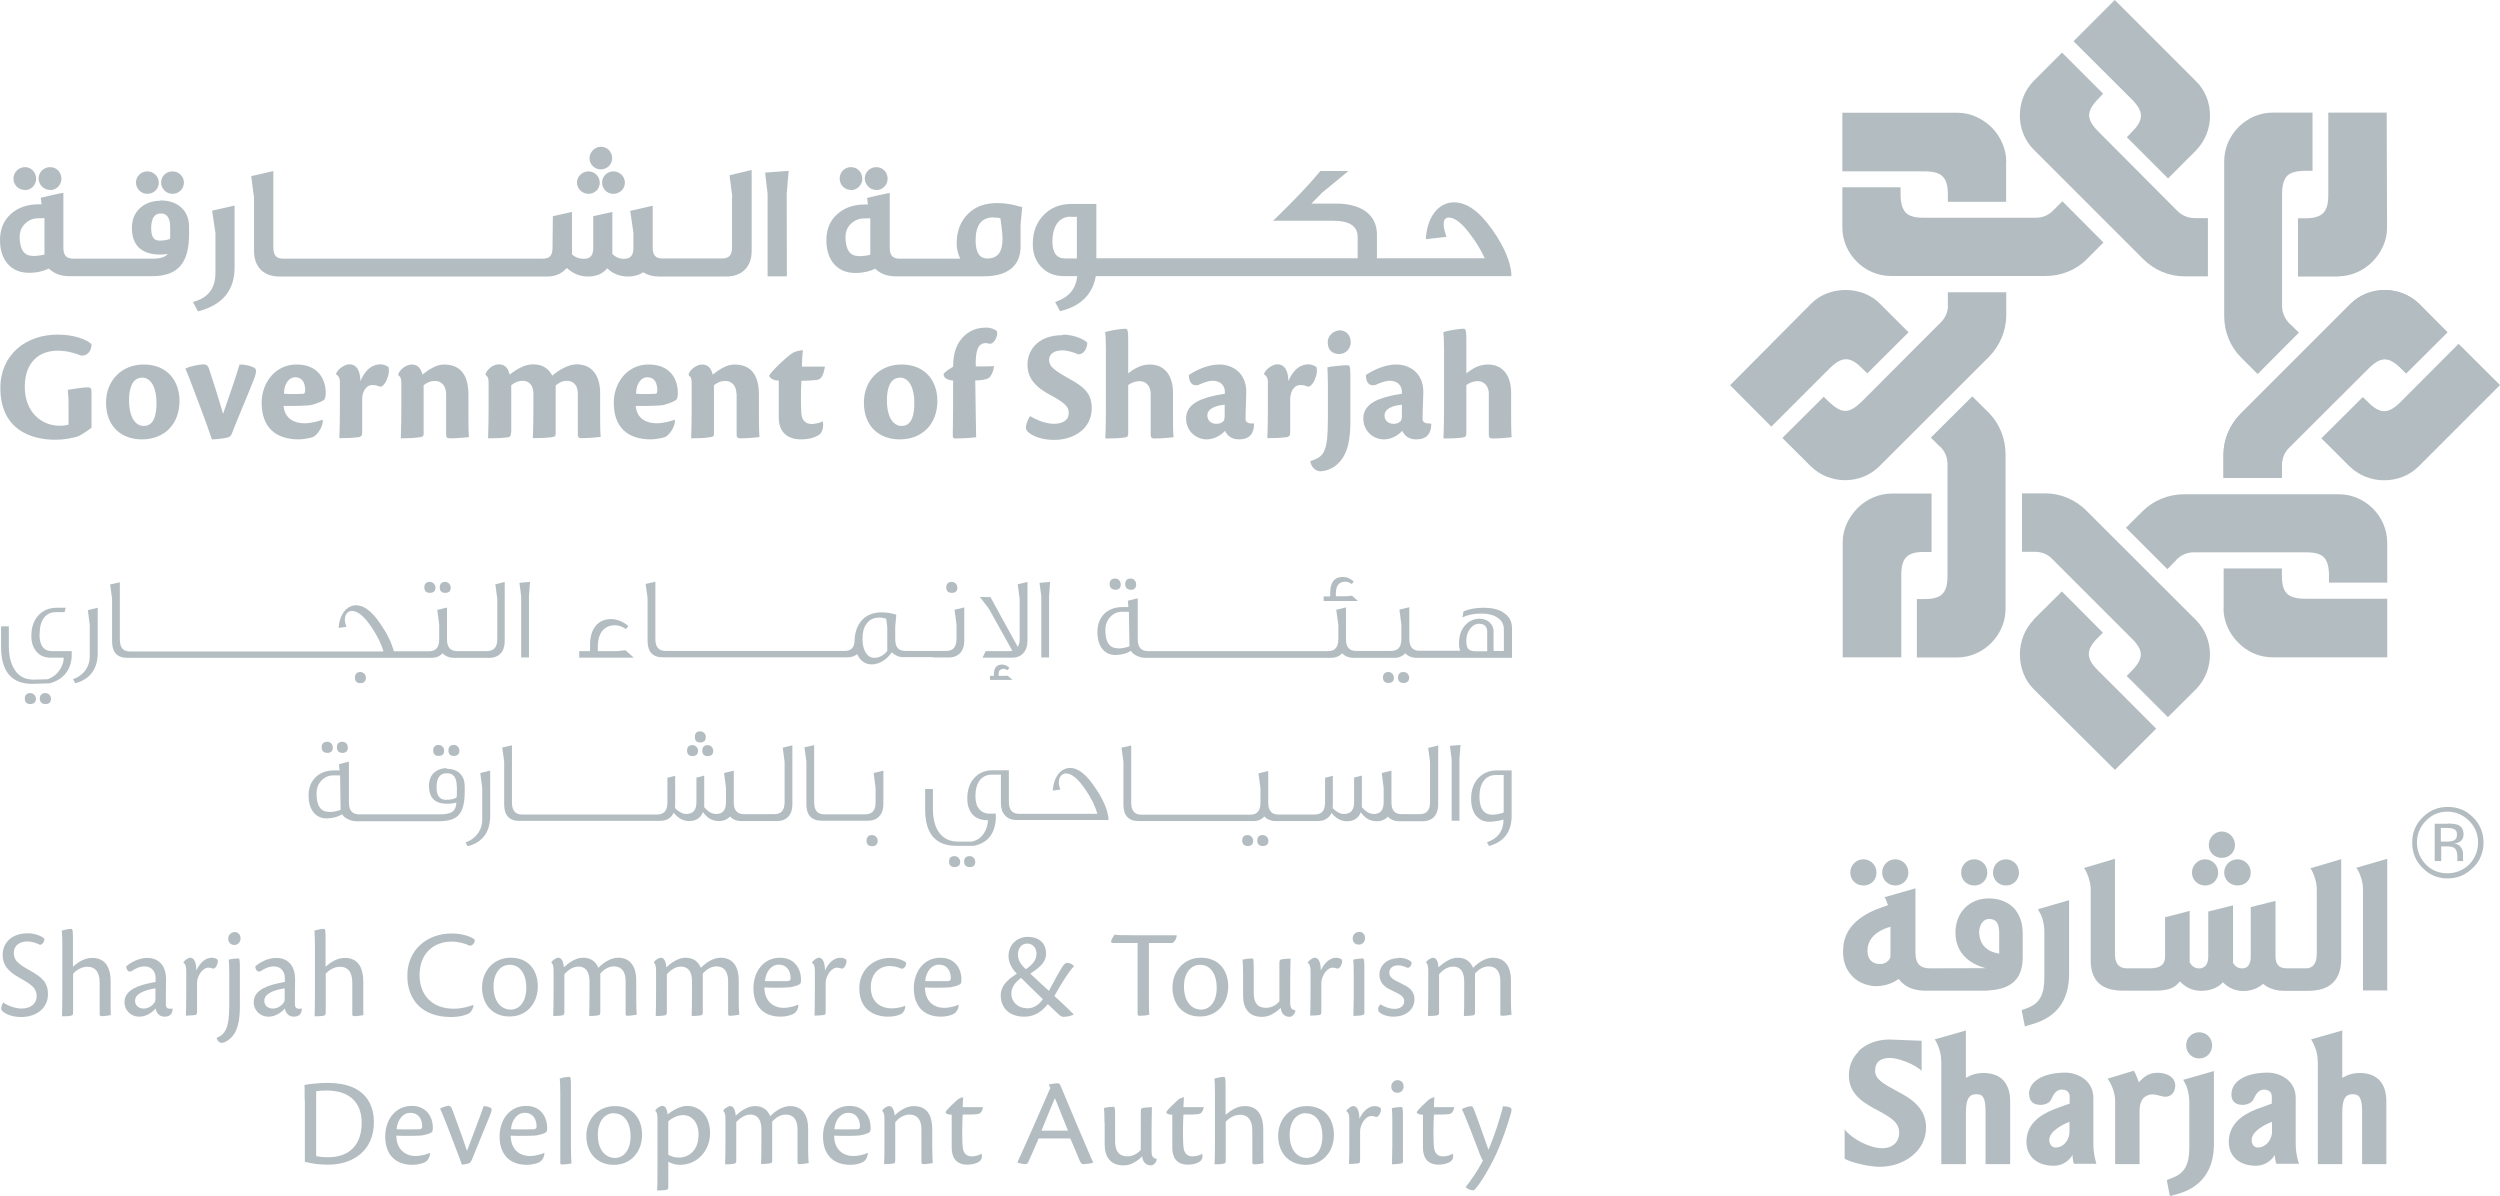 <?xml version="1.0" encoding="UTF-8"?>
<svg id="Layer_2" data-name="Layer 2" xmlns="http://www.w3.org/2000/svg" viewBox="0 0 141.22 67.55">
  <defs>
    <style>
      .cls-1 {
        fill: #b3bdc1;
      }
    </style>
  </defs>
  <g id="Layer_1-2" data-name="Layer 1">
    <g>
      <path class="cls-1" d="M3.87,22.72c0-.31-.03-.48-.04-.7,.35-.05,.84-.14,1.12-.14,.15,0,.22,.05,.22,.24v2.04c-.2,.16-.5,.36-.76,.49-.34,.1-.81,.19-1.25,.19C1.67,24.85,.02,24.21,.02,21.91c0-1.88,1.45-3.01,3.24-3.01,.97,0,1.66,.3,1.91,.54,.01,.41-.28,.7-.61,.64-.38-.16-.83-.27-1.31-.27-1.03,0-1.85,.65-1.85,2.03,0,1.48,.98,2.21,1.97,2.21,.23,0,.42-.04,.5-.06v-1.26Z"/>
      <path class="cls-1" d="M8.12,20.59c1.34,0,2.02,.94,2.02,2.05,0,1.31-.84,2.18-2.13,2.18-1.1,0-2.02-.68-2.02-2.08,0-1.26,.9-2.15,2.12-2.15h0Zm-.11,.75c-.53,0-.72,.58-.72,1.26,0,1.01,.38,1.46,.83,1.46,.57,0,.72-.6,.72-1.31s-.23-1.42-.82-1.42h0Z"/>
      <path class="cls-1" d="M11.54,20.59c.14,0,.22,.1,.26,.22,.22,.67,.49,1.49,.8,2.57,.39-1.13,.72-2.07,.93-2.79,.3,0,.54,.05,.79,.16,.22,.09,.15,.32,.04,.63-.38,.98-.99,2.39-1.27,3.13-.05,.14-.14,.18-.3,.22-.26,.05-.62,.09-.82,.09-.35-1.04-.72-1.99-1.06-2.89-.14-.35-.27-.74-.44-1.11,.25-.13,.8-.24,1.07-.24h0Z"/>
      <path class="cls-1" d="M18.24,23.73c0,.45-.37,.87-.54,.95-.13,.05-.53,.14-.82,.14-1.35,0-2.1-.71-2.1-2.08,0-1.07,.73-2.15,1.97-2.15s1.65,.86,1.65,1.61c0,.13-.02,.23-.04,.3-.03,.13-.35,.26-.74,.37-.22,.06-1.19,.07-1.6,.06,.06,.74,.64,.98,1.17,.98,.44,0,.86-.14,1.02-.2l.02,.03Zm-1.57-2.42c-.29,0-.62,.28-.63,.93,.24,.03,.87,.02,1.11,0,.05,0,.09-.09,.09-.19,0-.4-.15-.74-.56-.74h0Z"/>
      <path class="cls-1" d="M18.98,21.12c.08-.24,.46-.54,.75-.54,.45,0,.62,.41,.63,.95,.26-.62,.64-.95,1.14-.95,.16,0,.34,.08,.44,.15,.05,.12,.04,.43-.06,.62-.05,.22-.24,.48-.39,.5-.2-.08-.31-.1-.47-.1-.13,0-.37,.07-.5,.43-.05,.13-.06,.23-.06,.42v1.84c0,.14-.02,.23-.23,.26-.36,.04-.66,.05-1.06,.05,.02-.55,.03-1.12,.03-1.64v-1.54c0-.17-.05-.33-.21-.42v-.04Z"/>
      <path class="cls-1" d="M25.2,22.25c0-.44-.26-.73-.61-.73-.31,0-.47,.1-.66,.24v2.71c0,.16-.02,.2-.23,.23-.35,.05-.67,.06-1.06,.06,.02-.55,.03-1.12,.03-1.63v-1.48c0-.25-.03-.36-.17-.45v-.07c.09-.26,.44-.54,.76-.54,.38,0,.54,.28,.6,.57,.39-.31,.8-.57,1.23-.57,1.21,0,1.37,1.04,1.37,1.68v1.07c0,.45,0,1,.03,1.35-.21,.02-.63,.07-1.08,.07-.14,0-.21-.05-.21-.19v-2.33Z"/>
      <path class="cls-1" d="M28.86,24.45c0,.16-.02,.24-.23,.26-.35,.04-.66,.05-1.06,.05,.02-.55,.03-1.12,.03-1.63v-1.52c0-.22-.04-.34-.17-.43v-.06c.1-.28,.44-.54,.74-.54,.43,0,.55,.31,.62,.58,.37-.29,.85-.58,1.31-.58,.61,0,.91,.29,1.1,.64,.35-.31,.9-.64,1.38-.64,1.07,0,1.32,.96,1.32,1.56v1.19c0,.45,0,1,.03,1.35-.22,.02-.64,.07-1.09,.07-.14,0-.2-.05-.2-.19v-2.34c0-.4-.21-.71-.62-.71-.25,0-.45,.12-.63,.26v2.69c0,.16-.02,.21-.23,.24-.36,.04-.67,.05-1.06,.05,.02-.55,.03-1.12,.03-1.63v-.89c0-.43-.22-.72-.6-.72-.24,0-.46,.09-.65,.25v2.67Z"/>
      <path class="cls-1" d="M38.13,23.73c0,.45-.37,.87-.54,.95-.13,.05-.53,.14-.82,.14-1.35,0-2.1-.71-2.1-2.08,0-1.07,.72-2.15,1.97-2.15s1.65,.86,1.65,1.61c0,.13-.02,.23-.04,.3-.03,.13-.35,.26-.74,.37-.22,.06-1.19,.07-1.6,.06,.06,.74,.64,.98,1.17,.98,.44,0,.86-.14,1.02-.2l.02,.03Zm-1.57-2.42c-.29,0-.62,.28-.63,.93,.24,.03,.87,.02,1.11,0,.06,0,.09-.09,.09-.19,0-.4-.15-.74-.56-.74h0Z"/>
      <path class="cls-1" d="M41.6,22.25c0-.44-.26-.73-.61-.73-.31,0-.47,.1-.66,.24v2.71c0,.16-.02,.2-.23,.23-.35,.05-.67,.06-1.06,.06,.02-.55,.03-1.12,.03-1.63v-1.48c0-.25-.03-.36-.17-.45v-.07c.09-.26,.44-.54,.76-.54,.38,0,.53,.28,.6,.57,.39-.31,.8-.57,1.24-.57,1.21,0,1.37,1.04,1.37,1.68v1.07c0,.45,0,1,.03,1.35-.21,.02-.63,.07-1.08,.07-.14,0-.21-.05-.21-.19v-2.33Z"/>
      <path class="cls-1" d="M46.48,23.81c.05,.24,0,.55-.15,.7-.24,.2-.63,.31-1.07,.31-.98,0-1.27-.62-1.27-1.23v-2.09c-.35,0-.54-.19-.54-.28,.15-.29,.96-1.02,1.14-1.15,.16-.14,.35-.25,.77-.29-.04,.26-.06,.64-.06,.93h1.3c-.12,.72-.32,.73-.51,.76-.15,.02-.57,.04-.82,.04-.04,.65-.03,1.5,0,1.87,.04,.4,.27,.57,.58,.57,.27,0,.52-.1,.61-.14l.03,.02Z"/>
      <path class="cls-1" d="M50.93,20.59c1.34,0,2.02,.94,2.02,2.05,0,1.31-.84,2.18-2.13,2.18-1.1,0-2.02-.68-2.02-2.08,0-1.26,.9-2.15,2.12-2.15h0Zm-.11,.75c-.53,0-.72,.58-.72,1.26,0,1.01,.38,1.46,.83,1.46,.57,0,.72-.6,.72-1.31s-.23-1.42-.82-1.42h0Z"/>
      <path class="cls-1" d="M55.67,18.5c.26,0,.51,.08,.65,.22,.06,.25-.15,.71-.41,.7-.07-.02-.16-.04-.22-.04-.44,0-.6,.42-.57,1.32,.13,0,.81,0,1.03-.02-.04,.35-.18,.59-.3,.67-.12,.09-.42,.14-.76,.14,0,.68,.05,2.71,.05,3.21-.36,.05-1.04,.07-1.17,.07-.1,0-.15-.02-.15-.15,.02-.98,.02-2.08,.02-3.12-.35-.04-.54-.15-.54-.38,.18-.21,.32-.25,.54-.41,0-.89,.26-1.39,.64-1.75,.4-.37,.84-.45,1.19-.45h0Z"/>
      <path class="cls-1" d="M60.05,18.9c.52,0,1.14,.22,1.37,.46,0,.25-.16,.68-.53,.65-.2-.1-.61-.22-.88-.22-.48,0-.75,.22-.75,.54,0,.37,.28,.58,1.15,1.07,.76,.43,1.26,.77,1.26,1.66,0,1.17-1.03,1.79-2.12,1.79-.64,0-1.11-.18-1.35-.35-.18-.12-.25-.22-.25-.34,0-.2,.17-.61,.25-.65,.34,.21,.88,.43,1.32,.43,.5,0,.85-.19,.85-.61,0-.33-.15-.54-1.08-1.04-1.05-.56-1.25-1.15-1.25-1.71,0-.65,.45-1.65,2-1.65h0Z"/>
      <path class="cls-1" d="M63.73,21.09c.37-.29,.74-.5,1.23-.5,.78,0,1.3,.57,1.3,1.59v1.2c0,.42,0,.96,.03,1.32-.21,.02-.63,.07-1.08,.07-.14,0-.21-.05-.21-.21v-2.32c0-.4-.24-.71-.62-.71-.22,0-.44,.07-.65,.22v2.71c0,.17-.02,.23-.23,.26-.36,.04-.66,.05-1.06,.05,.02-.55,.03-1.11,.03-1.62v-3.43c0-.55-.02-.77-.04-.96,.17-.07,.89-.19,1.11-.19,.15,0,.19,.04,.19,.6v1.93Z"/>
      <path class="cls-1" d="M70.84,23.95c0,.54-.26,.87-.85,.87-.37,0-.64-.16-.79-.48-.23,.25-.62,.48-1.03,.48-.59,0-1.17-.45-1.17-1.18,0-.91,1.01-1.16,1.73-1.32,.16-.03,.36-.06,.46-.08v-.11c0-.35-.25-.62-.68-.62-.31,0-.62,.15-.8,.23-.44,.12-.56-.26-.55-.56,.43-.29,1.09-.59,1.71-.59,.77,0,1.53,.49,1.53,1.54,0,.37-.04,.97-.04,1.58,0,.09,.11,.21,.33,.21,.05,0,.11,0,.15,0v.04Zm-2.64-.48c0,.3,.23,.47,.51,.47,.18,0,.27-.04,.39-.14,.05-.06,.08-.15,.08-.32v-.62c-.81,.08-.98,.39-.98,.59h0Z"/>
      <path class="cls-1" d="M71.4,21.12c.08-.24,.46-.54,.75-.54,.45,0,.62,.41,.63,.95,.26-.62,.64-.95,1.14-.95,.16,0,.34,.08,.44,.15,.05,.12,.04,.43-.06,.62-.05,.22-.25,.48-.39,.5-.2-.08-.31-.1-.47-.1-.13,0-.37,.07-.5,.43-.04,.13-.06,.23-.06,.42v1.84c0,.14-.02,.23-.23,.26-.36,.04-.66,.05-1.06,.05,.02-.55,.03-1.12,.03-1.64v-1.54c0-.17-.05-.33-.21-.42v-.04Z"/>
      <path class="cls-1" d="M74.02,26.05c.77-.25,.99-.49,.99-2.41v-1.9c0-.55-.02-.83-.03-.99,.23-.06,.9-.12,1.11-.12,.15,0,.19,.04,.19,.57v2.61c0,1.11-.18,1.76-.55,2.22-.37,.45-.85,.59-1.16,.59-.26,0-.5-.24-.55-.54v-.03Zm1.66-7.39c.38,0,.62,.3,.62,.67s-.28,.67-.66,.67c-.3,0-.64-.17-.64-.65s.43-.69,.68-.69h0Z"/>
      <path class="cls-1" d="M80.85,23.95c0,.54-.26,.87-.85,.87-.37,0-.64-.16-.79-.48-.23,.25-.62,.48-1.03,.48-.59,0-1.17-.45-1.17-1.18,0-.91,1.01-1.16,1.72-1.32,.16-.03,.36-.06,.46-.08v-.11c0-.35-.25-.62-.68-.62-.31,0-.62,.15-.8,.23-.45,.12-.56-.26-.55-.56,.43-.29,1.09-.59,1.71-.59,.77,0,1.53,.49,1.53,1.54,0,.37-.04,.97-.04,1.58,0,.09,.11,.21,.33,.21,.04,0,.11,0,.14,0v.04Zm-2.64-.48c0,.3,.23,.47,.51,.47,.18,0,.27-.04,.39-.14,.05-.06,.08-.15,.08-.32v-.62c-.81,.08-.98,.39-.98,.59h0Z"/>
      <path class="cls-1" d="M82.83,21.09c.37-.29,.73-.5,1.23-.5,.78,0,1.3,.57,1.3,1.59v1.2c0,.42,0,.96,.03,1.32-.21,.02-.63,.07-1.08,.07-.15,0-.21-.05-.21-.21v-2.32c0-.4-.24-.71-.62-.71-.22,0-.44,.07-.65,.22v2.71c0,.17-.02,.23-.23,.26-.36,.04-.66,.05-1.06,.05,.02-.55,.03-1.11,.03-1.62v-3.43c0-.55-.02-.77-.04-.96,.17-.07,.89-.19,1.11-.19,.15,0,.19,.04,.19,.6v1.93Z"/>
      <path class="cls-1" d="M85.38,15.5c-.06-.74-.42-1.59-1.08-2.52-.72-1.03-1.44-1.55-2.16-1.55-.86,0-1.49,.77-1.59,1.96v.12s1.16-.13,1.16-.13l-.04-.12c-.08-.25-.12-.43-.12-.57,0-.35,.15-.4,.3-.4,.33,0,.75,.33,1.21,.96,.33,.43,.6,.88,.81,1.34h-6.09v-1.35c0-1.09-.86-1.74-2.29-1.74h-1.41l.61-.62,1.48-1.22h-1.59l-.03,.04c-.59,.72-1.42,1.59-2.46,2.6l-.18,.17h3.38c.94,0,1.4,.3,1.4,.92v1.2h-14.76v-3.07h-1.4c-.65,0-1.18,.21-1.59,.64-.4,.42-.6,.95-.6,1.63,0,.56,.18,1.01,.53,1.34,.31,.31,.73,.47,1.24,.47h.74c-.07,.69-.44,1.16-1.14,1.42l-.11,.04,.28,.52,.08-.02c1.11-.29,1.76-.95,1.94-1.96h23.47v-.11Zm-24.9-3.25h.35v2.35h-.65c-.49,0-.73-.31-.73-.96,0-.87,.38-1.4,1.02-1.4"/>
      <path class="cls-1" d="M1.41,10.74c.35,0,.63-.29,.63-.64,0-.37-.28-.66-.63-.66s-.65,.29-.65,.64c0,.37,.28,.65,.65,.65"/>
      <path class="cls-1" d="M2.83,10.74c.35,0,.64-.29,.64-.64,0-.37-.28-.66-.64-.66s-.65,.29-.65,.64,.29,.65,.65,.65"/>
      <path class="cls-1" d="M8.32,10.95c.37,0,.65-.28,.65-.63s-.29-.64-.65-.64-.64,.29-.64,.63,.28,.64,.64,.64"/>
      <path class="cls-1" d="M9.74,10.95c.36,0,.65-.28,.65-.63s-.28-.64-.65-.64-.64,.29-.64,.63,.28,.64,.64,.64"/>
      <path class="cls-1" d="M9.05,11.34c-.38,0-.71,.1-1,.3-.39,.28-.6,.69-.6,1.23,0,.99,.55,1.51,1.6,1.51,.16,0,.3-.01,.42-.04-.09,.13-.3,.27-.81,.27H4.13c-.38,0-.55-.19-.55-.62v-3.1l-.12,.02c-.31,.06-.66,.14-1.07,.24l-.09,.02,.05,.37h-.17c-.65,0-1.18,.19-1.58,.56-.4,.36-.6,.85-.6,1.46,0,1.14,.63,1.85,1.63,1.85,.46,0,.82-.09,1.13-.24,.3,.29,.68,.43,1.15,.43h4.68c1.45,0,2.09-.73,2.09-2.36v-.42c0-.43-.13-.79-.4-1.06-.29-.29-.7-.44-1.23-.44m.56,1.51c0,.25,0,.47,0,.66-.16,.07-.36,.1-.59,.1-.21,0-.48-.07-.48-.68,0-.85,.41-.85,.54-.85s.53,0,.53,.77m-7.77,1.62c-.48,0-.72-.35-.73-1.06,0-.31,.1-.55,.3-.75,.2-.2,.44-.3,.72-.31,.12,0,.25,0,.38-.01v2.06c-.22,.05-.45,.08-.67,.08"/>
      <path class="cls-1" d="M12.17,13.17v2.23c0,.85-.37,1.38-1.15,1.62l-.12,.04,.28,.53,.08-.02c1.32-.36,1.99-1.19,1.99-2.44v-3.52l-1.27,.29,.19,1.27Z"/>
      <path class="cls-1" d="M34.01,10.31c0,.36,.28,.64,.64,.64s.65-.28,.65-.63-.29-.64-.65-.64-.64,.29-.64,.63"/>
      <path class="cls-1" d="M33.24,10.95c.36,0,.64-.28,.64-.63s-.29-.64-.64-.64-.65,.29-.65,.63,.29,.64,.65,.64"/>
      <path class="cls-1" d="M33.94,9.57c.35,0,.64-.28,.64-.63,0-.37-.28-.65-.64-.65-.34,0-.64,.3-.64,.65s.29,.63,.64,.63"/>
      <path class="cls-1" d="M41.35,11.14v2.83c0,.44-.17,.63-.55,.63h-3.39c-.37,0-.54-.19-.54-.59v-2.39l-1.27,.29,.18,1.24v.87c0,.41-.17,.6-.53,.6-.26,0-.47-.09-.66-.27v-2.38l-1.08,.24v1.81c0,.41-.17,.6-.53,.6-.26,0-.48-.08-.67-.25v-2.4l-1.08,.24-.02,1.8c0,.42-.17,.6-.54,.6H15.98c-.37,0-.54-.19-.54-.63v-4.32l-1.25,.29,.16,1.22v3.02c0,.88,.54,1.43,1.42,1.43h15.12c.42,0,.75-.12,1.02-.37,.03-.04,.07-.07,.11-.11,.35,.32,.75,.48,1.19,.48,.47,0,.83-.15,1.09-.46,.33,.31,.72,.46,1.18,.46,.33,0,.62-.08,.85-.24,.25,.16,.54,.24,.89,.24h3.81c.88,0,1.43-.55,1.43-1.43v-4.59l-1.25,.3,.16,1.25Z"/>
      <polygon class="cls-1" points="43.22 9.75 43.36 10.95 43.36 15.61 44.45 15.61 44.44 10.94 44.55 9.65 43.22 9.75"/>
      <path class="cls-1" d="M48.07,10.74c.35,0,.64-.29,.64-.64,0-.37-.28-.66-.64-.66s-.64,.29-.64,.64c0,.37,.28,.65,.64,.65"/>
      <path class="cls-1" d="M49.5,10.74c.35,0,.64-.29,.64-.64,0-.37-.28-.66-.64-.66s-.65,.29-.65,.64,.29,.65,.65,.65"/>
      <path class="cls-1" d="M57.64,11.68c-.43-.14-.87-.21-1.3-.21-.72,0-1.27,.21-1.68,.63-.41,.42-.62,.97-.62,1.66,0,.29,.07,.58,.2,.85h-1.28s-2.19,0-2.19,0c-.35-.01-.51-.2-.51-.61v-3.1l-.12,.02c-.31,.06-.67,.14-1.07,.24l-.09,.02,.05,.37h-.17c-.65,0-1.18,.19-1.58,.56-.4,.36-.6,.85-.6,1.46,0,1.14,.63,1.85,1.63,1.85,.45,0,.82-.09,1.13-.24,.3,.29,.68,.43,1.15,.43h.87s1.85,0,1.85,0h2.24c1.73,0,2.1-.92,2.1-1.68v-1.23s.09-1.01,.09-1.01l-.08-.02Zm-1.5,.61c.14,0,.27,.01,.37,.04l.06,.45c.04,.27,.06,.52,.06,.73,0,.73-.28,1.09-.85,1.09-.16,0-.67,0-.67-1.02,0-.87,.33-1.3,1.02-1.3m-7.64,2.18c-.48,0-.72-.35-.73-1.06,0-.31,.1-.56,.3-.75,.2-.2,.44-.3,.72-.31,.12,0,.25,0,.38-.01v2.06c-.22,.06-.44,.08-.67,.08"/>
      <path class="cls-1" d="M1.59,52.72c.32,0,.75,.13,.92,.31,0,.14-.1,.34-.26,.34-.19-.1-.45-.19-.71-.19-.38,0-.76,.19-.76,.65,0,.43,.26,.62,.89,.98,.75,.42,1.04,.71,1.04,1.35,0,.81-.68,1.29-1.51,1.29-.48,0-.84-.15-1-.28-.09-.06-.13-.12-.13-.2,0-.14,.06-.27,.12-.34,.27,.2,.7,.34,1.02,.34,.51,0,.86-.26,.86-.7s-.26-.64-.96-1.03c-.85-.47-.96-.91-.96-1.33,0-.45,.31-1.19,1.43-1.19h0Z"/>
      <path class="cls-1" d="M4.14,54.59c.29-.25,.64-.48,1.07-.48,.81,0,1.04,.65,1.04,1.33v.99c0,.45,0,.74,.01,.91-.14,.03-.32,.06-.53,.06-.07,0-.1-.04-.1-.11,0-.3,0-1.18,0-1.79,0-.66-.31-.89-.69-.89s-.67,.24-.81,.39v2.2c0,.12-.03,.16-.14,.18-.17,.03-.34,.03-.49,.03,.01-.26,.02-.68,.02-1.33v-2.71c0-.42-.01-.65-.03-.8,.19-.06,.42-.1,.53-.1,.07,0,.1,.04,.1,.47v1.67Z"/>
      <path class="cls-1" d="M9.75,56.98c0,.3-.17,.45-.46,.45s-.46-.22-.5-.46c-.2,.23-.54,.46-.92,.46-.5,0-.84-.38-.84-.82,0-.77,1.01-.98,1.4-1.07,.13-.03,.27-.06,.36-.07v-.22c0-.34-.19-.66-.63-.66-.27,0-.53,.13-.73,.27-.2,.08-.29-.09-.3-.27,.23-.21,.7-.48,1.18-.48,.73,0,1.07,.52,1.07,1.2,0,.31-.02,1-.01,1.44,0,.15,.09,.24,.25,.23,.04,0,.09,0,.14-.01h0Zm-2.12-.44c0,.27,.22,.43,.48,.43,.3,0,.51-.18,.62-.34,.03-.05,.05-.11,.05-.24v-.56c-.59,.09-1.15,.29-1.15,.7h0Z"/>
      <path class="cls-1" d="M10.36,54.37c.05-.11,.26-.27,.39-.27,.21,0,.34,.26,.34,.72,.22-.47,.54-.72,.87-.72,.15,0,.28,.06,.33,.11,.03,.07,.02,.2-.03,.28-.02,.11-.13,.22-.21,.23-.11-.04-.19-.06-.29-.06-.16,0-.4,.15-.55,.5-.05,.13-.08,.23-.08,.39v1.62c0,.1-.02,.16-.13,.17-.17,.02-.35,.03-.5,.03,.01-.26,.02-.68,.02-1.33v-1.2c0-.23-.04-.38-.16-.46v-.03Z"/>
      <path class="cls-1" d="M12.24,58.63c.49-.22,.71-.55,.71-1.84v-1.77c0-.44-.01-.66-.03-.81,.12-.04,.43-.07,.53-.07,.07,0,.1,.04,.1,.45v2.25c0,.63-.07,1.14-.3,1.53-.23,.37-.57,.54-.72,.54-.13,0-.24-.1-.29-.25v-.02Zm1.03-5.98c.19,0,.32,.17,.32,.36s-.14,.37-.35,.37c-.19,0-.35-.13-.35-.35,0-.26,.21-.38,.36-.38h0Z"/>
      <path class="cls-1" d="M17.05,56.98c0,.3-.17,.45-.46,.45s-.46-.22-.5-.46c-.2,.23-.54,.46-.92,.46-.5,0-.84-.38-.84-.82,0-.77,1.01-.98,1.4-1.07,.13-.03,.27-.06,.36-.07v-.22c0-.34-.19-.66-.63-.66-.27,0-.54,.13-.74,.27-.19,.08-.29-.09-.3-.27,.23-.21,.7-.48,1.18-.48,.73,0,1.07,.52,1.07,1.2,0,.31-.02,1-.01,1.44,0,.15,.09,.24,.24,.23,.04,0,.1,0,.14-.01h0Zm-2.12-.44c0,.27,.22,.43,.48,.43,.3,0,.51-.18,.62-.34,.03-.05,.05-.11,.05-.24v-.56c-.59,.09-1.15,.29-1.15,.7h0Z"/>
      <path class="cls-1" d="M18.41,54.59c.29-.25,.64-.48,1.07-.48,.81,0,1.04,.65,1.04,1.33v.99c0,.45,0,.74,.01,.91-.14,.03-.32,.06-.53,.06-.07,0-.1-.04-.1-.11,0-.3,0-1.18,0-1.79,0-.66-.31-.89-.69-.89s-.67,.24-.81,.39v2.2c0,.12-.03,.16-.14,.18-.17,.03-.34,.03-.49,.03,.01-.26,.02-.68,.02-1.33v-2.71c0-.42-.02-.65-.03-.8,.19-.06,.42-.1,.53-.1,.07,0,.1,.04,.1,.47v1.67Z"/>
      <path class="cls-1" d="M26.75,56.78c-.01,.16-.11,.35-.22,.44-.16,.11-.56,.23-1.05,.23-1.62,0-2.47-.95-2.47-2.33,0-1.46,1.1-2.39,2.51-2.39,.67,0,1.18,.22,1.3,.36,0,.21-.16,.35-.3,.33-.24-.12-.6-.23-1.02-.23-.97,0-1.8,.64-1.8,1.89,0,1.1,.68,1.9,1.94,1.9,.45,0,.88-.13,1.08-.21l.02,.02Z"/>
      <path class="cls-1" d="M28.85,54.1c1.01,0,1.53,.71,1.53,1.63s-.61,1.69-1.59,1.69c-1.05,0-1.56-.78-1.56-1.63,0-.95,.66-1.69,1.61-1.69h0Zm-.07,.4c-.48,0-.9,.43-.9,1.22,0,.88,.45,1.31,.97,1.31,.43,0,.88-.36,.88-1.25,0-.66-.29-1.28-.94-1.28h0Z"/>
      <path class="cls-1" d="M31.88,57.19c0,.12-.04,.15-.14,.17-.17,.03-.34,.03-.49,.03,.01-.26,.02-.68,.02-1.33v-1.23c0-.25-.04-.39-.12-.45v-.03c.06-.11,.27-.25,.39-.25,.23,0,.29,.31,.31,.54,.29-.27,.68-.54,1.08-.54,.46,0,.72,.22,.87,.57,.29-.3,.7-.57,1.12-.57,.74,0,1.02,.58,1.02,1.26v1.07c0,.41,.01,.72,.03,.89-.15,.02-.35,.06-.54,.06-.06,0-.09-.04-.09-.11v-1.84c0-.56-.24-.84-.66-.84-.35,0-.6,.22-.77,.4v2.18c0,.14-.02,.17-.14,.19-.19,.03-.34,.03-.49,.03,.01-.26,.02-.68,.02-1.33v-.62c0-.56-.22-.84-.63-.84-.32,0-.61,.23-.79,.43v2.17Z"/>
      <path class="cls-1" d="M37.67,57.19c0,.12-.04,.15-.14,.17-.17,.03-.34,.03-.49,.03,.01-.26,.02-.68,.02-1.33v-1.23c0-.25-.04-.39-.12-.45v-.03c.06-.11,.27-.25,.39-.25,.23,0,.29,.31,.31,.54,.29-.27,.68-.54,1.08-.54,.46,0,.72,.22,.87,.57,.29-.3,.7-.57,1.12-.57,.74,0,1.02,.58,1.02,1.26v1.07c0,.41,.01,.72,.03,.89-.15,.02-.35,.06-.54,.06-.06,0-.09-.04-.09-.11v-1.84c0-.56-.24-.84-.66-.84-.35,0-.6,.22-.77,.4v2.18c0,.14-.01,.17-.14,.19-.19,.03-.34,.03-.49,.03,.01-.26,.02-.68,.02-1.33v-.62c0-.56-.22-.84-.63-.84-.32,0-.61,.23-.79,.43v2.17Z"/>
      <path class="cls-1" d="M45.1,56.78c0,.22-.15,.43-.28,.49-.12,.07-.42,.16-.71,.16-1,0-1.55-.6-1.55-1.61,0-.91,.55-1.72,1.5-1.72,.82,0,1.17,.61,1.19,1.2,0,.07,0,.17-.02,.22-.02,.12-.37,.21-.61,.25-.2,.02-.92,.04-1.44,.01,0,.73,.46,1.15,1.09,1.15,.32,0,.68-.11,.81-.18h.02Zm-1.12-2.29c-.36,0-.71,.33-.77,.93,.52,.01,1.17,0,1.3,0,.09,0,.15-.07,.15-.15,0-.44-.22-.78-.67-.78h0Z"/>
      <path class="cls-1" d="M45.87,54.37c.05-.11,.26-.27,.39-.27,.21,0,.34,.26,.34,.72,.22-.47,.54-.72,.87-.72,.14,0,.28,.06,.33,.11,.03,.07,.02,.2-.03,.28-.02,.11-.13,.22-.21,.23-.11-.04-.19-.06-.29-.06-.16,0-.4,.15-.55,.5-.05,.13-.08,.23-.08,.39v1.62c0,.1-.02,.16-.13,.17-.17,.02-.35,.03-.5,.03,.01-.26,.02-.68,.02-1.33v-1.2c0-.23-.04-.38-.17-.46v-.03Z"/>
      <path class="cls-1" d="M51.14,56.82c0,.17-.08,.35-.19,.43-.17,.11-.47,.18-.77,.18-.74,0-1.64-.35-1.64-1.61,0-1,.76-1.71,1.74-1.71,.48,0,.81,.17,.91,.27,0,.16-.09,.35-.27,.34-.19-.09-.43-.15-.66-.15-.63,0-1.07,.48-1.07,1.19,0,.95,.68,1.2,1.17,1.2,.26,0,.56-.06,.76-.14h.01Z"/>
      <path class="cls-1" d="M54.15,56.78c0,.22-.15,.43-.27,.49-.12,.07-.42,.16-.71,.16-1,0-1.55-.6-1.55-1.61,0-.91,.55-1.72,1.5-1.72,.82,0,1.18,.61,1.19,1.2,0,.07,0,.17-.02,.22-.02,.12-.37,.21-.61,.25-.19,.02-.91,.04-1.43,.01,0,.73,.45,1.15,1.09,1.15,.32,0,.68-.11,.81-.18h.01Zm-1.12-2.29c-.36,0-.71,.33-.77,.93,.52,.01,1.17,0,1.3,0,.09,0,.15-.07,.15-.15,0-.44-.22-.78-.67-.78h0Z"/>
      <path class="cls-1" d="M60.63,57.32c-.11,.05-.33,.12-.55,.12-.09,0-.17-.04-.28-.14-.12-.12-.32-.31-.61-.58-.47,.6-.96,.71-1.34,.71-.79,0-1.32-.46-1.32-1.2,0-.64,.53-.97,.91-1.23-.31-.3-.47-.65-.47-1,0-.63,.47-1.08,1.1-1.08,.54,0,1.02,.29,1.02,.95,0,.57-.52,.87-.89,1.13,.37,.35,.92,.86,1.05,.97,.25-.46,.54-1.01,.74-1.33,.11-.17,.19-.25,.29-.25,.17,0,.3,.09,.38,.17v.03c-.25,.25-.61,.8-1.1,1.67,.73,.67,.99,.94,1.08,1.03v.03Zm-2.63-.36c.28,0,.61-.09,.91-.52-.4-.38-1-.96-1.23-1.2-.33,.24-.55,.52-.55,.89,0,.47,.38,.82,.86,.82h0Zm-.5-3.02c0,.24,.13,.53,.45,.81,.39-.27,.6-.53,.6-.88s-.24-.57-.52-.57c-.32,0-.53,.25-.53,.64h0Z"/>
      <path class="cls-1" d="M64.27,53.27h-1.38c-.11,0-.16-.04-.11-.16,.06-.15,.14-.26,.2-.32,.09,.03,.26,.04,1.07,.04h2.42c0,.22-.15,.4-.25,.44h-1.32v3.17c0,.49,.01,.74,.02,.88-.16,.04-.37,.06-.54,.06-.08,0-.12-.02-.12-.13v-3.98Z"/>
      <path class="cls-1" d="M67.84,54.1c1.01,0,1.54,.71,1.54,1.63s-.61,1.69-1.59,1.69c-1.05,0-1.56-.78-1.56-1.63,0-.95,.66-1.69,1.61-1.69h0Zm-.06,.4c-.48,0-.9,.43-.9,1.22,0,.88,.45,1.31,.97,1.31,.43,0,.88-.36,.88-1.25,0-.66-.29-1.28-.94-1.28h0Z"/>
      <path class="cls-1" d="M70.22,55.03c0-.44-.02-.66-.03-.82,.12-.04,.4-.07,.53-.07,.08,0,.1,.04,.1,.45,0,.47,0,1.01,0,1.48,0,.76,.39,.86,.71,.86,.34,0,.63-.22,.74-.37v-2.13c0-.17,.02-.21,.12-.24,.19-.02,.35-.04,.51-.04,0,.16-.02,.67-.02,1.3v1.16c0,.35,.09,.43,.29,.46v.03c0,.14-.17,.34-.32,.34-.3,0-.47-.2-.51-.51-.21,.22-.45,.35-.6,.42-.14,.06-.3,.09-.46,.09-.73,0-1.06-.48-1.06-1.19v-1.21Z"/>
      <path class="cls-1" d="M73.88,54.37c.05-.11,.26-.27,.39-.27,.21,0,.34,.26,.34,.72,.22-.47,.54-.72,.87-.72,.14,0,.27,.06,.32,.11,.03,.07,.02,.2-.03,.28-.02,.11-.13,.22-.21,.23-.11-.04-.19-.06-.29-.06-.16,0-.4,.15-.55,.5-.05,.13-.08,.23-.08,.39v1.62c0,.1-.02,.16-.13,.17-.17,.02-.35,.03-.5,.03,.01-.26,.02-.68,.02-1.33v-1.2c0-.23-.04-.38-.17-.46v-.03Z"/>
      <path class="cls-1" d="M76.79,52.64c.19,0,.32,.15,.32,.35s-.14,.37-.35,.37c-.19,0-.35-.12-.35-.35,0-.25,.21-.37,.36-.37h0Zm.29,4.53c0,.13-.04,.16-.15,.18-.09,.02-.27,.03-.48,.04,0-.29,.02-.71,.02-1.13v-1.23c0-.44-.01-.66-.03-.82,.12-.04,.43-.07,.53-.07,.07,0,.1,.04,.1,.45v2.58Z"/>
      <path class="cls-1" d="M79.01,54.1c.27,0,.55,.08,.73,.25,.01,.13-.07,.33-.24,.32-.15-.08-.35-.14-.53-.14-.28,0-.49,.16-.49,.41,0,.21,.14,.33,.31,.43,.19,.1,.43,.21,.64,.33,.32,.18,.47,.44,.47,.73,0,.69-.6,1-1.17,1-.35,0-.65-.11-.8-.24-.07-.06-.09-.14-.08-.21,.01-.1,.06-.21,.15-.24,.21,.14,.5,.25,.77,.25,.36,0,.55-.19,.55-.43,0-.18-.1-.31-.35-.44-.19-.1-.37-.18-.54-.27-.3-.17-.51-.42-.51-.79,0-.58,.51-.94,1.09-.94h0Z"/>
      <path class="cls-1" d="M81.29,57.19c0,.12-.04,.15-.14,.17-.17,.03-.34,.03-.49,.03,.01-.26,.02-.68,.02-1.33v-1.23c0-.25-.04-.39-.12-.45v-.03c.06-.11,.27-.25,.39-.25,.23,0,.29,.31,.31,.54,.29-.27,.68-.54,1.08-.54,.46,0,.72,.22,.87,.57,.29-.3,.7-.57,1.12-.57,.74,0,1.02,.58,1.02,1.26v1.07c0,.41,.01,.72,.03,.89-.15,.02-.35,.06-.54,.06-.07,0-.09-.04-.09-.11v-1.84c0-.56-.24-.84-.66-.84-.35,0-.6,.22-.77,.4v2.18c0,.14-.02,.17-.14,.19-.19,.03-.34,.03-.49,.03,.02-.26,.02-.68,.02-1.33v-.62c0-.56-.22-.84-.63-.84-.33,0-.61,.23-.79,.43v2.17Z"/>
      <path class="cls-1" d="M17.21,62.13c0-.49,0-.63-.01-.84,.12-.04,.81-.12,1.3-.12,2.24,0,2.62,1.33,2.62,2.23,0,1.55-1.12,2.39-2.59,2.39-.52,0-.89-.06-1.31-.16v-3.5Zm.64,3.17c.18,.05,.46,.07,.71,.07,.9,0,1.87-.45,1.87-1.95,0-1.1-.64-1.82-1.99-1.82-.24,0-.42,.02-.58,.04v3.66Z"/>
      <path class="cls-1" d="M24.29,65.15c0,.22-.15,.43-.27,.49-.12,.07-.42,.16-.71,.16-1,0-1.55-.6-1.55-1.61,0-.91,.55-1.72,1.5-1.72,.82,0,1.18,.61,1.19,1.2,0,.07,0,.17-.02,.22-.02,.12-.37,.21-.61,.25-.19,.02-.92,.04-1.43,.01,0,.73,.46,1.15,1.09,1.15,.32,0,.68-.11,.81-.18h.01Zm-1.12-2.29c-.36,0-.71,.33-.77,.93,.52,.02,1.17,0,1.3,0,.09,0,.15-.06,.15-.15,0-.44-.22-.78-.67-.78h0Z"/>
      <path class="cls-1" d="M25.38,62.48c.06,0,.11,.05,.15,.15,.14,.38,.57,1.53,.85,2.38,.25-.68,.73-1.9,.94-2.53,.12,0,.25,.03,.38,.09,.11,.05,.09,.15-.02,.43-.29,.72-.57,1.38-1.02,2.5-.06,.13-.1,.2-.19,.22-.12,.04-.27,.06-.38,.07-.15-.45-.37-.98-.8-2.12-.23-.6-.34-.84-.43-1.05,.12-.07,.38-.16,.51-.16h0Z"/>
      <path class="cls-1" d="M30.75,65.15c0,.22-.15,.43-.27,.49-.11,.07-.42,.16-.71,.16-1,0-1.55-.6-1.55-1.61,0-.91,.55-1.72,1.5-1.72,.82,0,1.17,.61,1.19,1.2,0,.07,0,.17-.02,.22-.02,.12-.37,.21-.61,.25-.19,.02-.92,.04-1.43,.01,0,.73,.45,1.15,1.09,1.15,.32,0,.68-.11,.81-.18h.01Zm-1.12-2.29c-.36,0-.71,.33-.77,.93,.52,.02,1.17,0,1.3,0,.09,0,.15-.06,.15-.15,0-.44-.22-.78-.67-.78h0Z"/>
      <path class="cls-1" d="M31.65,61.72c0-.43-.02-.65-.03-.79,.14-.07,.43-.1,.53-.1,.08,0,.1,.04,.1,.47v3.48c0,.35,.02,.74,.03,.94-.13,.04-.45,.06-.54,.06-.06,0-.09-.02-.09-.1v-3.96Z"/>
      <path class="cls-1" d="M34.73,62.48c1.01,0,1.54,.71,1.54,1.63s-.61,1.69-1.59,1.69c-1.05,0-1.56-.78-1.56-1.63,0-.95,.66-1.69,1.61-1.69h0Zm-.06,.4c-.48,0-.9,.43-.9,1.22,0,.88,.45,1.31,.97,1.31,.43,0,.88-.36,.88-1.24,0-.66-.29-1.28-.94-1.28h0Z"/>
      <path class="cls-1" d="M37.75,67.04c0,.12-.02,.15-.14,.18-.17,.02-.32,.03-.49,.03,.01-.2,.02-.61,.02-1.26v-2.83c0-.23-.05-.36-.12-.4v-.04c.07-.11,.24-.25,.4-.25s.27,.19,.29,.48c.43-.33,.79-.48,1.12-.48,.63,0,1.28,.49,1.28,1.53s-.76,1.8-1.7,1.8c-.25,0-.5-.08-.66-.18v1.42Zm0-1.81c.14,.09,.38,.16,.61,.16,.44,0,1.1-.3,1.1-1.31,0-.66-.37-1.09-.88-1.09-.35,0-.69,.22-.83,.35v1.89Z"/>
      <path class="cls-1" d="M41.59,65.57c0,.12-.04,.15-.14,.17-.17,.03-.34,.03-.49,.03,.01-.26,.02-.68,.02-1.33v-1.23c0-.24-.04-.39-.12-.45v-.03c.06-.11,.27-.25,.39-.25,.23,0,.29,.31,.31,.54,.29-.27,.68-.54,1.08-.54,.46,0,.72,.22,.87,.57,.29-.3,.7-.57,1.12-.57,.74,0,1.02,.58,1.02,1.26v1.06c0,.41,.01,.72,.03,.9-.15,.02-.35,.06-.54,.06-.06,0-.09-.04-.09-.12v-1.84c0-.56-.24-.84-.66-.84-.35,0-.6,.22-.77,.39v2.18c0,.14-.01,.17-.14,.19-.19,.03-.34,.03-.49,.03,.01-.26,.02-.68,.02-1.33v-.62c0-.56-.22-.84-.63-.84-.32,0-.61,.23-.79,.42v2.17Z"/>
      <path class="cls-1" d="M49.02,65.15c0,.22-.15,.43-.27,.49-.12,.07-.42,.16-.71,.16-1,0-1.55-.6-1.55-1.61,0-.91,.55-1.72,1.5-1.72,.82,0,1.18,.61,1.19,1.2,0,.07,0,.17-.02,.22-.02,.12-.37,.21-.61,.25-.19,.02-.91,.04-1.43,.01,0,.73,.45,1.15,1.09,1.15,.33,0,.68-.11,.81-.18h.01Zm-1.12-2.29c-.36,0-.71,.33-.77,.93,.52,.02,1.17,0,1.3,0,.09,0,.15-.06,.15-.15,0-.44-.22-.78-.67-.78h0Z"/>
      <path class="cls-1" d="M52.05,63.8c0-.56-.25-.84-.67-.84-.37,0-.65,.24-.81,.43v2.16c0,.14-.03,.17-.15,.18-.16,.03-.32,.02-.48,.03,.02-.26,.02-.68,.02-1.33v-1.22c0-.26-.04-.38-.12-.45v-.03c.06-.12,.26-.25,.39-.25,.22,0,.29,.33,.31,.53,.28-.28,.67-.53,1.07-.53,.83,0,1.05,.62,1.05,1.31v1.01c0,.42,.02,.72,.03,.9-.15,.02-.35,.06-.53,.06-.08,0-.11-.04-.11-.1v-1.86Z"/>
      <path class="cls-1" d="M55.45,65.2c.04,.14,.01,.3-.12,.4-.14,.12-.43,.19-.68,.19-.64,0-.89-.4-.89-.95v-1.87c-.24,0-.35-.08-.35-.15,.07-.15,.52-.56,.63-.66,.09-.08,.19-.15,.37-.18-.01,.23-.03,.41-.03,.56h1.15c-.07,.36-.23,.39-.36,.4-.25,.02-.27,.02-.79,.02-.04,.74-.03,1.51,0,1.82,.04,.43,.27,.54,.52,.54,.21,0,.42-.07,.54-.15h.01Z"/>
      <path class="cls-1" d="M58.67,64.31c-.25,.58-.48,1.11-.6,1.36-.03,.06-.07,.09-.16,.09-.11,0-.32-.04-.43-.09v-.03c.41-.89,1.61-3.62,1.85-4.18l-.09-.2c.16-.04,.4-.07,.49-.07s.14,.05,.17,.12c.33,.77,.96,2.31,1.25,2.96,.29,.68,.47,1.13,.6,1.38v.03c-.15,.05-.43,.08-.55,.08-.09,0-.14-.04-.22-.22-.16-.38-.27-.66-.52-1.23h-1.8Zm1.66-.44c-.39-.98-.64-1.59-.74-1.84-.25,.58-.48,1.16-.76,1.84h1.5Z"/>
      <path class="cls-1" d="M62.39,63.4c0-.44-.01-.66-.03-.81,.12-.04,.4-.07,.53-.07,.08,0,.1,.04,.1,.45,0,.48,0,1.01,0,1.48,0,.76,.39,.87,.71,.87,.34,0,.63-.22,.74-.37v-2.13c0-.17,.02-.21,.12-.24,.19-.02,.35-.04,.51-.04,0,.16-.02,.67-.02,1.3v1.16c0,.35,.09,.43,.29,.46v.03c0,.14-.17,.34-.32,.34-.3,0-.47-.2-.5-.51-.21,.22-.45,.35-.6,.42-.14,.06-.3,.09-.46,.09-.73,0-1.06-.48-1.06-1.19v-1.21Z"/>
      <path class="cls-1" d="M67.91,65.2c.04,.14,.01,.3-.12,.4-.14,.12-.43,.19-.68,.19-.64,0-.89-.4-.89-.95v-1.87c-.24,0-.34-.08-.34-.15,.07-.15,.52-.56,.63-.66,.09-.08,.19-.15,.37-.18-.01,.23-.03,.41-.03,.56h1.15c-.07,.36-.23,.39-.36,.4-.25,.02-.27,.02-.79,.02-.04,.74-.03,1.51,0,1.82,.04,.43,.27,.54,.52,.54,.21,0,.42-.07,.54-.15h.02Z"/>
      <path class="cls-1" d="M69.25,62.96c.29-.25,.64-.48,1.07-.48,.81,0,1.04,.65,1.04,1.33v.99c0,.45,0,.74,.01,.91-.14,.03-.32,.06-.53,.06-.07,0-.1-.04-.1-.12,0-.29,0-1.18,0-1.79,0-.66-.31-.89-.69-.89s-.67,.24-.81,.39v2.2c0,.12-.03,.16-.14,.18-.17,.03-.34,.03-.49,.03,.01-.26,.02-.69,.02-1.33v-2.71c0-.42-.01-.66-.03-.8,.19-.06,.42-.1,.53-.1,.07,0,.1,.04,.1,.48v1.66Z"/>
      <path class="cls-1" d="M73.81,62.48c1.01,0,1.54,.71,1.54,1.63s-.61,1.69-1.59,1.69c-1.05,0-1.56-.78-1.56-1.63,0-.95,.66-1.69,1.61-1.69h0Zm-.06,.4c-.48,0-.9,.43-.9,1.22,0,.88,.45,1.31,.97,1.31,.43,0,.88-.36,.88-1.24,0-.66-.29-1.28-.94-1.28h0Z"/>
      <path class="cls-1" d="M76.06,62.75c.05-.11,.26-.27,.39-.27,.21,0,.34,.26,.34,.72,.22-.47,.54-.72,.87-.72,.14,0,.27,.06,.33,.11,.03,.07,.02,.2-.03,.28-.02,.11-.13,.22-.21,.23-.11-.04-.19-.06-.29-.06-.16,0-.4,.14-.55,.5-.05,.13-.08,.23-.08,.39v1.62c0,.11-.02,.16-.13,.17-.17,.02-.35,.03-.5,.03,.02-.26,.02-.68,.02-1.33v-1.2c0-.22-.04-.38-.17-.45v-.03Z"/>
      <path class="cls-1" d="M78.97,61.02c.19,0,.32,.15,.32,.35,0,.19-.14,.36-.35,.36-.19,0-.35-.12-.35-.35,0-.25,.21-.37,.36-.37h0Zm.29,4.53c0,.13-.04,.17-.15,.18-.09,.02-.27,.03-.48,.04,0-.3,.02-.71,.02-1.13v-1.23c0-.44-.01-.66-.03-.81,.12-.04,.43-.07,.53-.07,.07,0,.1,.04,.1,.45v2.58Z"/>
      <path class="cls-1" d="M82.07,65.2c.04,.14,.01,.3-.12,.4-.14,.12-.43,.19-.68,.19-.64,0-.89-.4-.89-.95v-1.87c-.25,0-.35-.08-.35-.15,.07-.15,.52-.56,.63-.66,.09-.08,.19-.15,.37-.18-.02,.23-.03,.41-.03,.56h1.15c-.07,.36-.23,.39-.36,.4-.25,.02-.27,.02-.79,.02-.04,.74-.03,1.51,0,1.82,.04,.43,.27,.54,.52,.54,.21,0,.42-.07,.54-.15h.02Z"/>
      <path class="cls-1" d="M82.8,67.04c.24-.29,.66-.88,.97-1.48-.04-.05-.11-.19-.16-.32-.11-.28-.71-1.9-1.03-2.59,.14-.08,.38-.16,.5-.16,.1,0,.12,.05,.16,.13,.18,.44,.66,1.82,.84,2.33,.29-.65,.69-1.87,.82-2.46,.12,0,.27,.02,.38,.06,.11,.04,.12,.11,.09,.26-.18,.64-.45,1.5-.86,2.39-.48,1.04-1.15,2.04-1.28,2.04-.17,0-.36-.09-.43-.18v-.02Z"/>
      <path class="cls-1" d="M2.24,35.8c0-.77,.34-1.22,.91-1.22h.5l.06-.25h-.5c-.43,0-.79,.15-1.05,.44-.26,.29-.39,.68-.39,1.15,0,.39,.11,.7,.32,.92,.19,.21,.45,.31,.76,.31h.75c0,.22-.07,.43-.19,.63-.16,.27-.39,.47-.72,.59l-.79,.02c-.46,0-.81-.17-1.04-.51-.24-.34-.36-.8-.36-1.37v-1.13H.06v1.16c0,1.38,.59,2.09,1.75,2.09h0l1-.03c.75-.21,1.17-.71,1.24-1.47v-.32s.01-.03,.01-.03h-1.12c-.48,0-.71-.32-.71-.97"/>
      <path class="cls-1" d="M1.71,39.15c-.2,0-.31,.11-.31,.31s.11,.31,.31,.31,.32-.1,.32-.3c0-.17-.15-.32-.32-.32"/>
      <path class="cls-1" d="M2.57,39.15c-.21,0-.32,.11-.32,.31s.11,.31,.32,.31,.31-.1,.31-.3c0-.18-.14-.32-.31-.32"/>
      <path class="cls-1" d="M4.96,34.45l.11,.84v1.8c0,.24-.06,.46-.18,.67-.17,.28-.41,.47-.74,.6h-.03s.12,.21,.12,.21v.02s.03,0,.03,0c.83-.23,1.25-.81,1.25-1.71v-2.55l-.53,.13h-.02Z"/>
      <path class="cls-1" d="M20.67,38.28c0-.17-.14-.32-.31-.32-.2,0-.31,.11-.31,.32s.11,.31,.31,.31,.31-.11,.31-.31"/>
      <path class="cls-1" d="M25.15,33.49c.21,0,.31-.1,.31-.3,0-.17-.14-.32-.31-.32-.2,0-.31,.11-.31,.31s.1,.31,.31,.31"/>
      <path class="cls-1" d="M24.28,33.49c.21,0,.32-.1,.32-.3,0-.17-.14-.32-.32-.32-.21,0-.31,.11-.31,.31s.11,.31,.31,.31"/>
      <path class="cls-1" d="M28.52,32.87l-.52,.13h-.02s.11,.83,.11,.83v2.27c0,.46-.19,.68-.59,.68h-.67s-.94,0-.94,0h0s-.07,0-.07,0c-.38,0-.57-.22-.57-.67v-1.79l-.53,.13h-.02s.11,.85,.11,.85v.81c0,.46-.19,.68-.58,.68h-.25s-.68,0-.68,0h-1.05c-.14-.51-.4-1.03-.78-1.58-.47-.69-.92-1.02-1.35-1.02-.53,0-.93,.5-.99,1.25v.03s.43-.06,.43-.06v-.03c-.05-.14-.08-.26-.08-.37,0-.3,.16-.5,.4-.5,.33,0,.7,.31,1.11,.92,.34,.51,.56,.96,.67,1.37h-2.98s0,0,0,0H7.54s-.2,0-.2,0c-.39,0-.57-.22-.57-.68v-3.23l-.53,.12h-.02s.11,.8,.11,.8v2.42c0,.62,.29,.93,.86,.93H24.39c.25,0,.46-.09,.61-.26,.16,.17,.38,.26,.65,.26h1.99c.54,0,.87-.35,.87-.93v-3.35Z"/>
      <polygon class="cls-1" points="29.44 37.14 29.88 37.14 29.88 33.67 29.94 32.87 29.37 32.92 29.34 32.92 29.44 33.67 29.44 37.14"/>
      <path class="cls-1" d="M35.33,36.73h0s-.45,.05-.45,.05h-1.11v-.27c0-.74,.36-1.19,.96-1.19,.22,0,.42,.07,.6,.2l.02,.02,.14-.17-.02-.02c-.29-.25-.62-.38-.96-.38-.73,0-1.18,.55-1.18,1.45v.36h-.61v.37h3.08l-.47-.42Z"/>
      <path class="cls-1" d="M52.7,37.14h.9c.54,0,.87-.36,.87-.93v-1.9l-.53,.13h-.02s.11,.83,.11,.83v.82c0,.46-.19,.68-.59,.68h-.47s-.68,0-.68,0h-.94s-.2,0-.2,0c-.18,0-.33-.05-.42-.14-.11-.11-.16-.29-.16-.53v-.72l.06-.64v-.02s-.02,0-.02,0c-.24-.08-.51-.13-.81-.13-.93,0-1.5,.61-1.53,1.62-.01,.38-.2,.56-.56,.56h-.14s-.68,0-.68,0h-9.09s-.2,0-.2,0c-.39,0-.58-.22-.58-.68v-3.23l-.53,.12h-.02s.11,.8,.11,.8v2.42c0,.62,.29,.93,.86,.93h10.45c.21,0,.38-.06,.53-.18,.17,.38,.45,.58,.83,.58,.41,0,.85-.27,1.12-.68,.2,.18,.41,.27,.65,.27h1.71Zm-3.05-2.26c.11,0,.25,.02,.41,.07l.06,.47v1.35c-.21,.26-.46,.39-.74,.39-.39,0-.66-.43-.66-1.06,0-.37,.07-.65,.22-.85,.16-.24,.4-.36,.71-.36m1.15,1.83c.06,.04,.13,.06,.21,.08-.08-.02-.15-.04-.21-.08"/>
      <path class="cls-1" d="M53.77,33.49c.2,0,.31-.1,.31-.3,0-.17-.14-.32-.31-.32-.21,0-.32,.11-.32,.31s.11,.31,.32,.31"/>
      <path class="cls-1" d="M57.18,36.76c-.06,.02-.11,.02-.16,.02h-1.34l-.16,.33-.02,.04h1.69c.51,0,.85-.37,.85-.93v-3.35l-.53,.13h-.02s.11,.85,.11,.85v2.25c0,.19-.04,.33-.11,.44l-1.54-2.81h0s-.6-.01-.6-.01l.5,.65,1.34,2.4Z"/>
      <path class="cls-1" d="M56.48,37.85s.12-.07,.21-.07c.07,0,.13,.03,.21,.07h.02s.1-.12,.1-.12l-.02-.02c-.11-.11-.25-.17-.4-.17-.31,0-.46,.19-.46,.57v.07h-.22v.23h1.28l-.28-.24h0s-.17,.01-.17,.01h-.34v-.05c0-.14,.02-.24,.08-.29"/>
      <polygon class="cls-1" points="58.82 37.14 59.26 37.14 59.26 33.67 59.32 32.87 58.75 32.92 58.72 32.92 58.82 33.67 58.82 37.14"/>
      <path class="cls-1" d="M63.87,33.32c.2,0,.31-.1,.31-.31,0-.18-.13-.33-.31-.33-.2,0-.31,.11-.31,.31s.11,.32,.31,.32"/>
      <path class="cls-1" d="M63,33.32c.2,0,.31-.11,.31-.31,0-.18-.14-.33-.31-.33-.21,0-.32,.11-.32,.31s.11,.32,.32,.32"/>
      <path class="cls-1" d="M76.36,33.65h0s-.28,.03-.28,.03h-.62v-.14c0-.46,.17-.68,.54-.68,.12,0,.23,.04,.34,.12h0s.03,0,.03,0l.1-.13-.02-.02c-.18-.16-.38-.24-.59-.24-.48,0-.72,.3-.72,.9v.2h-.37v.26h1.94l-.34-.3Z"/>
      <path class="cls-1" d="M79.6,38.28c0-.18-.14-.32-.32-.32-.2,0-.31,.11-.31,.31s.11,.31,.31,.31,.32-.1,.32-.3"/>
      <path class="cls-1" d="M78.74,38.28c0-.17-.14-.32-.31-.32-.2,0-.31,.11-.31,.31s.11,.31,.31,.31,.31-.1,.31-.3"/>
      <path class="cls-1" d="M84.88,34.57c-.27-.16-.64-.24-1.08-.24s-.8,.07-1.12,.2h-.01s-.06,.35-.06,.35l.04-.02c.3-.14,.63-.2,1.02-.2s.67,.07,.89,.21c.26,.16,.39,.38,.39,.69v1.21h-.58v-1.04c.01-.24-.07-.43-.23-.58-.15-.13-.34-.2-.56-.2-.3,0-.55,.11-.77,.32-.25,.25-.38,.58-.39,1-.01,.18,0,.35,.07,.49h-.62s-.68,0-.68,0h-.94s-.07,0-.07,0c-.38,0-.57-.22-.57-.67v-1.79l-.54,.13h-.02s.11,.85,.11,.85v.81c0,.46-.19,.68-.58,.68h-.25s-.68,0-.68,0h-.94s-.1,0-.1,0c-.39,0-.58-.22-.58-.67v-1.79l-.53,.13h-.02s.12,.85,.12,.85v.81c0,.46-.19,.68-.58,.68h-.32s-.68,0-.68,0h-9.09s-.08,0-.08,0c-.39,0-.58-.22-.58-.67v-2.31l-.15,.03c-.11,.03-.24,.06-.39,.1h-.02s.03,.36,.03,.36h-.32c-.43,0-.78,.13-1.04,.38-.26,.26-.39,.61-.39,1.03,0,.8,.39,1.3,1.02,1.3,.36-.01,.66-.09,.87-.24,.05,.09,.13,.17,.25,.24,.17,.1,.36,.16,.56,.16h10.5c.26,0,.47-.09,.63-.26,.15,.17,.37,.26,.65,.26h2.3c.25,0,.46-.09,.61-.26,.16,.17,.38,.26,.65,.26h5.38v-1.69c0-.38-.17-.68-.51-.88m-1.33,.65c.29,0,.44,.15,.44,.47v1.08h-.62c-.43,0-.56-.14-.56-.59,0-.3,.09-.54,.25-.73,.13-.16,.3-.24,.49-.24m-20.42,1.39c-.47,0-.71-.34-.71-1.03,0-.3,.09-.53,.27-.73,.18-.2,.4-.3,.65-.3,.11,0,.24,0,.41,0l.03,1.95c-.23,.08-.45,.12-.65,.12"/>
      <path class="cls-1" d="M18.8,42.23c0-.19-.14-.33-.31-.33-.21,0-.32,.11-.32,.31s.11,.32,.32,.32,.31-.11,.31-.31"/>
      <path class="cls-1" d="M19.65,42.23c0-.19-.13-.33-.31-.33-.2,0-.31,.11-.31,.31s.11,.32,.31,.32,.31-.1,.31-.31"/>
      <path class="cls-1" d="M25.23,43.39c-.25,0-.46,.07-.64,.2-.24,.18-.36,.45-.36,.8,0,.67,.34,1.01,1,1.01,.23,0,.41-.02,.55-.07-.02,.48-.27,.67-.9,.67h-.85s-.68,0-.68,0h-2.98s-.08,0-.08,0c-.39,0-.58-.22-.58-.67v-2.31l-.15,.04c-.11,.03-.24,.06-.39,.1h-.02s.03,.36,.03,.36h-.32c-.43,0-.77,.13-1.04,.39-.26,.26-.39,.6-.39,1.02,0,.8,.39,1.3,1.02,1.3,.36-.01,.66-.09,.87-.24,.05,.09,.13,.17,.25,.24,.17,.1,.36,.16,.56,.16h4.66c.52,0,.9-.11,1.11-.34,.23-.25,.35-.67,.35-1.31v-.33c0-.29-.08-.52-.25-.7-.18-.19-.44-.28-.77-.28m.58,1c0,.36,0,.55-.02,.62-.14,.09-.34,.13-.59,.13-.36,0-.54-.23-.54-.7,0-.54,.19-.8,.58-.8s.56,.25,.56,.75m-7.21,1.43c-.47,0-.71-.33-.71-1.03,0-.3,.09-.54,.27-.73,.18-.19,.4-.29,.65-.3,.11,0,.24,0,.41,0l.03,1.95c-.23,.08-.45,.12-.65,.12"/>
      <path class="cls-1" d="M25.95,42.4c0-.17-.14-.32-.31-.32-.21,0-.31,.11-.31,.31s.1,.31,.31,.31,.31-.11,.31-.3"/>
      <path class="cls-1" d="M25.09,42.4c0-.17-.14-.32-.31-.32-.2,0-.31,.11-.31,.31s.1,.31,.31,.31,.31-.1,.31-.3"/>
      <path class="cls-1" d="M27.13,43.67l.11,.84v1.8c0,.24-.06,.46-.18,.67-.17,.28-.41,.47-.74,.6h-.03s.12,.21,.12,.21h.01s.02,.01,.02,.01c.83-.23,1.25-.81,1.25-1.71v-2.56l-.53,.13h-.02Z"/>
      <path class="cls-1" d="M39.56,41.31c-.21,0-.31,.11-.31,.32s.11,.31,.31,.31,.31-.11,.31-.31c0-.17-.14-.32-.31-.32"/>
      <path class="cls-1" d="M38.81,42.4c0,.2,.1,.31,.31,.31s.31-.11,.31-.3c0-.17-.14-.32-.31-.32-.21,0-.31,.11-.31,.31"/>
      <path class="cls-1" d="M39.67,42.4c0,.2,.1,.31,.31,.31s.31-.11,.31-.3c0-.17-.14-.32-.31-.32-.2,0-.31,.11-.31,.31"/>
      <path class="cls-1" d="M44.21,42.21l.11,.82v2.28c0,.46-.19,.68-.59,.68h-.68s-.94,0-.94,0h0s-.08,0-.08,0c-.39,0-.58-.22-.58-.66v-1.8l-.53,.13h-.02s.11,.85,.11,.85v.8c0,.45-.18,.67-.56,.67-.23,0-.45-.13-.67-.38v-1.79l-.42,.11h-.02v1.39c0,.45-.19,.67-.58,.67-.19,0-.41-.11-.63-.33,0-.05,.01-.1,.01-.16v-1.67l-.42,.11h-.02s0,1.4,0,1.4c0,.46-.19,.68-.58,.68h-.37s-.68,0-.68,0h-6.37s-.2,0-.2,0c-.39,0-.58-.22-.58-.68v-3.23l-.53,.12h-.02s.11,.8,.11,.8v2.42c0,.62,.29,.93,.86,.93h7.94c.26,0,.47-.08,.63-.24,.06-.06,.11-.14,.15-.22,.24,.31,.53,.47,.87,.47,.38,0,.65-.17,.78-.51,.23,.34,.53,.51,.9,.51,.26,0,.47-.09,.63-.26,.15,.17,.37,.26,.65,.26h2c.54,0,.87-.35,.87-.93v-3.35l-.52,.13h-.02Z"/>
      <path class="cls-1" d="M49.26,47.17c-.2,0-.31,.11-.31,.32s.11,.31,.31,.31,.32-.11,.32-.31c0-.17-.15-.32-.32-.32"/>
      <path class="cls-1" d="M49.35,43.67l.11,.83v.82c0,.46-.19,.68-.59,.68h-.48s-.68,0-.68,0h-.94s-.2,0-.2,0c-.39,0-.58-.22-.58-.68v-3.23l-.53,.12h-.02s.11,.8,.11,.8v2.42c0,.61,.29,.93,.86,.93h2.62c.54,0,.87-.35,.87-.93v-1.9l-.52,.13h-.02Z"/>
      <path class="cls-1" d="M54.78,48.36c-.21,0-.32,.11-.32,.31s.11,.31,.32,.31,.31-.1,.31-.3c0-.18-.14-.32-.31-.32"/>
      <path class="cls-1" d="M53.92,48.36c-.21,0-.31,.11-.31,.31s.11,.31,.31,.31,.32-.1,.32-.3c0-.17-.15-.32-.32-.32"/>
      <path class="cls-1" d="M61.9,44.55c-.51-.79-.99-1.17-1.45-1.17-.53,0-.92,.5-.98,1.25v.03s.42-.06,.42-.06v-.03c-.06-.14-.08-.26-.08-.37,0-.3,.16-.51,.41-.51,.32,0,.69,.31,1.1,.92,.33,.48,.55,.94,.67,1.36h-2.62s0,0,0,0h-1.62s-.18,0-.18,0c-.39,0-.58-.22-.58-.68v-1.78h-.92c-.43,0-.78,.15-1.04,.44-.26,.29-.39,.68-.39,1.16,0,.75,.41,1.21,1.08,1.22h.09c-.01,.24-.07,.46-.19,.67-.16,.29-.39,.46-.71,.54h-.8c-.89,0-1.41-.67-1.41-1.84v-1.13h-.44v1.16c0,1.36,.59,2.05,1.75,2.05h1c.75-.15,1.17-.64,1.24-1.47v-.35h-.44c-.2-.02-.36-.1-.49-.25-.15-.17-.22-.42-.22-.74,0-.75,.34-1.21,.92-1.21h.52v1.63c0,.57,.34,.93,.87,.93h5.21v-.03c-.03-.5-.28-1.09-.74-1.78"/>
      <path class="cls-1" d="M71.33,47.17c-.21,0-.31,.11-.31,.31s.1,.31,.31,.31,.32-.1,.32-.3c0-.17-.14-.32-.32-.32"/>
      <path class="cls-1" d="M70.48,47.17c-.21,0-.31,.11-.31,.31s.11,.31,.31,.31,.31-.1,.31-.3c0-.17-.14-.32-.31-.32"/>
      <path class="cls-1" d="M80.67,42.21l.11,.82v2.28c0,.46-.19,.68-.59,.68h-1.01c-.39,0-.58-.22-.58-.66v-1.8l-.53,.13h-.02s.11,.85,.11,.85v.8c0,.45-.18,.67-.56,.67-.23,0-.45-.13-.67-.38v-1.79l-.42,.11h-.02v1.39c0,.45-.19,.67-.58,.67-.2,0-.41-.11-.63-.33,0-.05,.01-.1,.01-.16v-1.67l-.42,.11h-.02s0,1.4,0,1.4c0,.46-.19,.68-.58,.68h-.37s-.68,0-.68,0h-.94s-.07,0-.07,0c-.38,0-.57-.22-.57-.67v-1.79l-.53,.13h-.02s.11,.85,.11,.85v.81c0,.46-.19,.68-.58,.68h-.25s-.68,0-.68,0h-5.01s-.2,0-.2,0c-.39,0-.58-.22-.58-.68v-3.23l-.53,.12h-.02s.11,.8,.11,.8v2.42c0,.62,.29,.93,.86,.93h6.49c.26,0,.46-.09,.61-.26,.16,.17,.38,.26,.65,.26h2.37c.26,0,.47-.08,.63-.24,.06-.06,.11-.14,.15-.22,.24,.31,.53,.47,.87,.47,.38,0,.65-.17,.78-.51,.23,.34,.53,.51,.9,.51,.26,0,.47-.09,.63-.26,.15,.17,.37,.26,.65,.26h1.32c.54,0,.87-.35,.87-.93v-3.35l-.52,.13h-.02Z"/>
      <polygon class="cls-1" points="81.9 42.13 82 42.89 82 46.36 82.44 46.36 82.44 42.89 82.5 42.08 81.93 42.13 81.9 42.13"/>
      <path class="cls-1" d="M83.49,43.97c-.26,.29-.39,.68-.39,1.16,0,.79,.39,1.29,1.02,1.29,.22,0,.49-.04,.81-.12,0,.63-.31,1.05-.91,1.27h-.03s.12,.21,.12,.21h.01s.02,0,.02,0c.83-.23,1.25-.81,1.25-1.71v-2.55h-.85c-.42,0-.77,.15-1.04,.44m.99-.18h.45v2.12c-.23,.08-.45,.12-.65,.12-.47,0-.72-.35-.72-1.03,0-.75,.35-1.21,.92-1.21m.01,2.54s0,0,0,0c0,0,0,0,0,0"/>
      <path class="cls-1" d="M104.98,59.41c-.35,.35-.54,.8-.54,1.35,0,1.12,.96,1.61,1.68,1.99,.71,.39,1.16,.66,1.16,1.23,0,.53-.36,.88-.96,.88-.74,0-1.74-.56-2.12-1.06v1.66c.06,.03,.2,.09,.2,.09,.5,.2,1.28,.36,1.8,.36,1.28,0,2.6-.84,2.6-2.22,0-1.18-.97-1.7-1.69-2.08-.67-.36-1.19-.64-1.19-1.12s.28-.73,.85-.73c.46,0,1.38,.35,1.78,.73v-1.7c-.13,0-1.82-.07-1.82-.07-.69,0-1.34,.24-1.76,.67"/>
      <path class="cls-1" d="M115.76,64.45c-.06-.53,.77-.94,1.14-1.08v.62c0,.09-.08,.64-.58,.8-.35,.11-.52-.07-.56-.35m-1.13-2.61c0,.28,.12,.49,.43,.56,.35,.08,.69-.06,.79-.25,.1-.18,.22-.59,.62-.59,.29,0,.44,.15,.44,.4,0,.17,0,.21,0,.39-.18,.06-.54,.19-.88,.32-.87,.34-1.56,.89-1.56,1.84,0,.83,.6,1.35,1.54,1.35,.75,0,1.06-.61,1.06-.61,0,.17,.06,.46,.08,.5h1.27c-.08-.33-.17-.56-.17-1.2v-2.52c0-1.04-.96-1.43-1.57-1.43-1.26,0-2.07,.48-2.07,1.23"/>
      <path class="cls-1" d="M127.2,64.45c-.07-.53,.76-.94,1.14-1.08v.62c0,.09-.09,.64-.6,.8-.35,.11-.52-.07-.55-.35m-1.14-2.61c0,.28,.12,.49,.42,.56,.36,.08,.69-.06,.8-.25,.11-.18,.23-.59,.62-.59,.28,0,.44,.15,.44,.4v.39c-.17,.06-.52,.19-.88,.32-.86,.34-1.55,.89-1.55,1.84,0,.83,.6,1.35,1.53,1.35,.75,0,1.07-.61,1.07-.61,0,.17,.06,.46,.09,.5h1.27c-.08-.33-.18-.56-.18-1.2v-2.52c0-1.04-.95-1.43-1.57-1.43-1.25,0-2.06,.48-2.06,1.23"/>
      <path class="cls-1" d="M119.06,60.93c.14,.22,.42,.69,.42,1.27v3.56h1.38v-2.99c0-.43,.13-.72,.33-.83,.35-.23,.67-.07,1,0,.34,.07,.61-.14,.67-.46,.15-.78-.8-.99-1.36-.83-.37,.1-.68,.49-.68,.49,0,0-.15-.45-.28-.66l-1.48,.45Z"/>
      <path class="cls-1" d="M123.32,60.98c.05,.11,.15,.29,.15,.29,0,0,.2,.38,.2,1.01v2.54c0,.96-.26,1.45-.95,1.71,0,0-.24,.1-.32,.13,.02,.1,.15,.79,.17,.91,.12-.04,.43-.12,.43-.12,1.37-.39,2.06-1.35,2.06-2.83v-4.12c-.16,.05-1.59,.46-1.74,.5"/>
      <path class="cls-1" d="M130.55,58.71c.05,.1,.38,.58,.38,1.29v5.76h1.38v-2.93c0-.89,.28-1.02,.58-1.02,.35,0,.54,.15,.54,.97v2.98h1.37v-3.55c0-1.03-.53-1.6-1.51-1.6-.32,0-.6,.07-.87,.22l-.11,.06v-2.68c-.17,.05-1.6,.46-1.76,.5"/>
      <path class="cls-1" d="M109.29,58.71c.06,.1,.37,.58,.37,1.29v5.76h1.39v-2.93c0-.89,.28-1.02,.59-1.02,.34,0,.52,.15,.52,.97v2.98h1.39v-3.55c0-1.03-.53-1.6-1.52-1.6-.32,0-.6,.07-.87,.22l-.11,.06v-2.68c-.16,.05-1.6,.46-1.76,.5"/>
      <path class="cls-1" d="M123.49,59.04c0,.42,.32,.75,.74,.75s.73-.33,.73-.74-.32-.74-.73-.74-.74,.32-.74,.74"/>
      <path class="cls-1" d="M111.8,52.74c-.02-.43,.19-.83,.56-.83,.5,0,.57,.4,.57,.84v1.12c-.76-.13-1.08-.54-1.13-1.14m-6.31,.97c0-.48,.28-1.06,1.3-1.35v1.66c0,.12-.13,.36-.44,.43-.17,.04-.86,.06-.86-.74m6.79,2.25c1.31-.06,1.98-.62,1.98-1.89v-1.32c0-1.33-.83-1.99-1.93-1.99s-1.87,.82-1.87,1.92c0,.91,.49,1.69,1.71,2.02-2.45,.01-2.43,.01-3.12,.01-.55,0-.85-.21-.85-.91v-3.61l-1.74,.5c.07,.11,.19,.45,.19,.45l-.58,.21c-1.19,.46-1.83,1.17-1.94,2.07l-.02,.35c0,.51,.14,.94,.44,1.29,.32,.4,.81,.62,1.39,.66,.25,0,.8-.05,1.25-.37l.06-.04,.05,.06c.31,.37,.73,.57,1.34,.6h3.64Z"/>
      <path class="cls-1" d="M115.12,51.36c.05,.1,.15,.28,.15,.28,.03,.04,.21,.43,.21,1v2.6c0,.95-.27,1.45-.96,1.7,0,0-.21,.08-.32,.12,.02,.11,.16,.79,.18,.92,.11-.03,.43-.13,.43-.13,1.36-.39,2.07-1.34,2.07-2.83v-4.17c-.17,.05-1.61,.46-1.76,.51"/>
      <path class="cls-1" d="M123.82,49.29c0,.41,.32,.73,.74,.73s.74-.31,.74-.73-.34-.75-.74-.75-.74,.33-.74,.75"/>
      <path class="cls-1" d="M124.77,47.73c0,.42,.32,.73,.74,.73s.74-.32,.74-.73-.33-.76-.74-.76-.74,.34-.74,.76"/>
      <path class="cls-1" d="M125.64,49.29c0,.41,.33,.73,.76,.73s.74-.31,.74-.73-.34-.75-.74-.75c-.42,0-.76,.33-.76,.75"/>
      <path class="cls-1" d="M104.52,49.29c0,.41,.31,.73,.74,.73s.74-.31,.74-.73-.33-.75-.74-.75-.74,.33-.74,.75"/>
      <path class="cls-1" d="M106.32,49.29c0,.41,.33,.73,.74,.73s.74-.31,.74-.73-.33-.75-.74-.75-.74,.33-.74,.75"/>
      <path class="cls-1" d="M110.78,49.29c0,.41,.31,.73,.75,.73,.4,0,.73-.31,.73-.73s-.33-.75-.73-.75c-.43,0-.75,.33-.75,.75"/>
      <path class="cls-1" d="M112.58,49.29c0,.41,.32,.73,.73,.73s.74-.31,.74-.73-.33-.75-.74-.75-.73,.33-.73,.75"/>
      <path class="cls-1" d="M130.5,49.03c.1,.11,.37,.68,.37,1.18v3.67c0,.65-.31,.82-.62,.82h-1.06c-.52,0-.65-.29-.65-.7v-3.11c-.17,.03-1.25,.32-1.4,.35v2.78c0,.42-.15,.65-.42,.68-.28,.02-.46-.1-.58-.31v-3.25c-.16,.04-1.29,.33-1.4,.35v2.53c0,.42-.15,.63-.44,.68-.3,.03-.51-.13-.61-.36v-2.89c-.11,.03-.32,.09-.32,.09,0,0-.84,.22-1.07,.27v2.23c0,.37-.18,.66-.88,.66h-1.27c-.51,0-.68-.35-.68-.79v-5.4l-1.75,.52c.11,.11,.38,.72,.38,1.19v4.04c0,.9,.39,1.7,1.8,1.7h1.87c.79,0,1.1-.2,1.32-.47l.06-.05,.04,.05c.34,.33,.72,.48,1.15,.48,.86,0,1.22-.48,1.22-.48l.06,.05c.32,.3,.69,.44,1.12,.44,.69,0,1.09-.4,1.09-.4l.05,.03c.16,.13,.54,.36,1.14,.36h1.36c1.26,0,1.87-.63,1.87-1.81v-5.63l-1.75,.52Z"/>
      <path class="cls-1" d="M134.85,55.96v-7.45l-1.75,.51c.11,.11,.38,.67,.38,1.18v5.75h1.38Z"/>
      <path class="cls-1" d="M106.2,17.16c-.49-.5-1.2-.78-1.94-.78s-1.44,.26-1.95,.77l-4.58,4.61,2.33,2.34c1.79-1.79,3.29-3.29,3.29-3.29,.7-.69,1.16-.69,1.84,0l.29,.28,2.33-2.32c-.8-.79-1.6-1.6-1.6-1.6"/>
      <path class="cls-1" d="M109.59,25.22c.27,.27,.42,.61,.42,.98v6.34c0,.5-.09,.82-.3,1.02-.19,.19-.51,.28-1.02,.28h-.41v3.3h2.27c1.49,0,2.74-1.26,2.74-2.74v-8.74c0-.88-.34-1.73-.94-2.34,0,.01-.41-.41-.94-.93l-2.34,2.33,.51,.51Z"/>
      <path class="cls-1" d="M114.88,35.01c-.49,.5-.78,1.21-.78,1.95s.26,1.44,.76,1.95l4.61,4.58,2.33-2.33c-1.79-1.8-3.29-3.29-3.29-3.29-.69-.69-.69-1.16,0-1.85l.28-.28-2.32-2.33c-.79,.79-1.6,1.59-1.6,1.59"/>
      <path class="cls-1" d="M122.93,31.63c.27-.28,.61-.43,.99-.43h6.34c.51,0,.83,.09,1.02,.29,.18,.19,.28,.52,.28,1.02v.4h3.29v-2.25c0-1.5-1.25-2.75-2.75-2.74h-8.73c-.88,0-1.73,.35-2.33,.95,0,0-.42,.41-.95,.94l2.34,2.34,.5-.51Z"/>
      <path class="cls-1" d="M128.9,26.27c0-.37,.13-.72,.4-.98l4.49-4.48c.35-.35,.64-.52,.92-.52s.57,.17,.92,.52l.29,.28,2.33-2.32-1.59-1.6c-1.07-1.05-2.84-1.05-3.89,0l-6.19,6.19c-.62,.62-.98,1.46-.98,2.32,0,0,0,.58,0,1.32h3.3v-.72Z"/>
      <path class="cls-1" d="M132.72,26.34c.5,.5,1.21,.79,1.95,.79s1.44-.27,1.95-.78l4.6-4.6-2.34-2.33c-1.79,1.8-3.28,3.29-3.28,3.29-.69,.69-1.15,.69-1.84,0l-.29-.28-2.34,2.33c.8,.79,1.6,1.6,1.6,1.6"/>
      <path class="cls-1" d="M129.34,18.29c-.27-.28-.43-.62-.43-.99v-6.34c0-.5,.1-.83,.29-1.03,.2-.19,.52-.28,1.02-.28h.41v-3.29h-2.25c-1.49,0-2.74,1.26-2.74,2.75v8.75c0,.88,.34,1.72,.95,2.33,0,0,.41,.41,.94,.94l2.33-2.34-.51-.5Z"/>
      <path class="cls-1" d="M113.33,9.13c0-.7-.31-1.41-.82-1.93-.54-.52-1.22-.83-1.92-.83h-6.52s0,3.31,0,3.31h4.65c.96,0,1.31,.33,1.31,1.3v.42h3.29v-2.26Z"/>
      <path class="cls-1" d="M110.04,17.22c0,.39-.14,.73-.42,1l-4.46,4.47c-.37,.35-.65,.53-.93,.52-.28,0-.56-.18-.93-.52l-.28-.28-2.34,2.33,1.6,1.59c1.06,1.06,2.84,1.06,3.89,0l6.18-6.17c.62-.63,.97-1.47,.98-2.32,0,0,0-.59,0-1.33h-3.3v.72Z"/>
      <path class="cls-1" d="M106.86,27.88c-.71,0-1.42,.3-1.94,.83-.52,.53-.83,1.21-.83,1.92v6.5h3.31c0-2.54,0-4.65,0-4.65,0-.97,.34-1.31,1.31-1.3h.4v-3.3h-2.24Z"/>
      <path class="cls-1" d="M125.6,34.36c0,.7,.3,1.41,.83,1.94,.52,.53,1.21,.83,1.92,.83h6.5s0-3.31,0-3.31c-2.53,0-4.64,0-4.64,0-.98,0-1.31-.34-1.31-1.3v-.41h-3.29c0,1.12,0,2.25,0,2.25"/>
      <path class="cls-1" d="M114.94,31.17c.38,0,.73,.13,.99,.41l4.48,4.48c.36,.35,.52,.64,.52,.92,0,.26-.16,.56-.52,.92l-.28,.28,2.33,2.33,1.59-1.58c1.05-1.07,1.05-2.85,0-3.9l-6.18-6.17c-.63-.64-1.48-.99-2.33-.99h-1.32v3.3h.72Z"/>
      <path class="cls-1" d="M128.9,26.27c0-.37,.13-.72,.4-.98l4.49-4.48c.35-.35,.64-.52,.92-.52s.57,.17,.92,.52l.29,.28,2.33-2.32-1.59-1.6c-1.07-1.05-2.84-1.05-3.89,0l-6.19,6.19c-.62,.62-.98,1.46-.98,2.32,0,0,0,.58,0,1.32h3.3v-.72Z"/>
      <path class="cls-1" d="M132.08,15.61c.71,0,1.4-.3,1.93-.82,.52-.53,.83-1.21,.83-1.92l-.02-6.51h-3.3c0,2.53,0,4.66,0,4.66,0,.97-.34,1.31-1.31,1.31h-.4v3.29h2.25Z"/>
      <path class="cls-1" d="M123.99,12.32c-.38,0-.73-.14-1-.41l-4.46-4.48c-.35-.35-.52-.65-.52-.92,0-.28,.17-.57,.51-.92l.28-.3-2.32-2.32-1.6,1.6c-1.04,1.06-1.05,2.84,0,3.88l6.19,6.19c.62,.62,1.46,.97,2.32,.97h1.33v-3.29h-.73Z"/>
      <path class="cls-1" d="M124.05,8.49c.5-.5,.79-1.21,.79-1.95s-.27-1.44-.78-1.94l-4.6-4.6-2.33,2.33c1.79,1.79,3.29,3.28,3.29,3.28,.69,.69,.69,1.16,0,1.85l-.28,.29,2.33,2.33c.79-.8,1.59-1.59,1.59-1.59"/>
      <path class="cls-1" d="M115.99,11.88c-.26,.27-.6,.42-.98,.42h-6.33c-.52,0-.83-.09-1.03-.29-.18-.2-.29-.52-.29-1.02v-.41h-3.29v2.27c0,1.49,1.26,2.75,2.75,2.74h8.73c.89,0,1.74-.34,2.33-.95,0,0,.41-.41,.94-.94l-2.32-2.33-.51,.51Z"/>
      <path class="cls-1" d="M137.03,46.37c-.33,.34-.5,.74-.5,1.22s.17,.89,.5,1.24c.33,.34,.75,.5,1.22,.5s.89-.17,1.23-.5c.33-.35,.5-.76,.5-1.24s-.17-.88-.5-1.22c-.34-.34-.75-.52-1.23-.52s-.88,.17-1.22,.52m2.66,2.65c-.4,.4-.87,.6-1.43,.6s-1.03-.2-1.42-.6c-.39-.39-.58-.86-.58-1.43s.2-1.03,.59-1.42c.39-.39,.87-.59,1.42-.59s1.04,.19,1.43,.59c.39,.39,.59,.87,.59,1.42s-.19,1.03-.59,1.43m-1.05-2.17c-.09-.05-.24-.08-.45-.08h-.32v.77h.34c.16,0,.28-.02,.36-.05,.14-.05,.21-.17,.21-.33s-.04-.26-.14-.31m-.4-.33c.26,0,.46,.03,.58,.07,.22,.09,.33,.27,.33,.54,0,.19-.07,.33-.21,.42-.07,.04-.17,.08-.3,.1,.16,.03,.29,.09,.36,.21,.07,.11,.12,.22,.12,.33v.15c0,.05,0,.1,0,.16,0,.06,0,.1,.02,.11v.03s-.34,0-.34,0c0,0,0-.01,0-.02,0,0,0-.01,0-.02v-.07s0-.16,0-.16c0-.25-.07-.41-.2-.49-.08-.04-.22-.07-.41-.07h-.3v.83h-.37v-2.11h.74Z"/>
    </g>
  </g>
</svg>